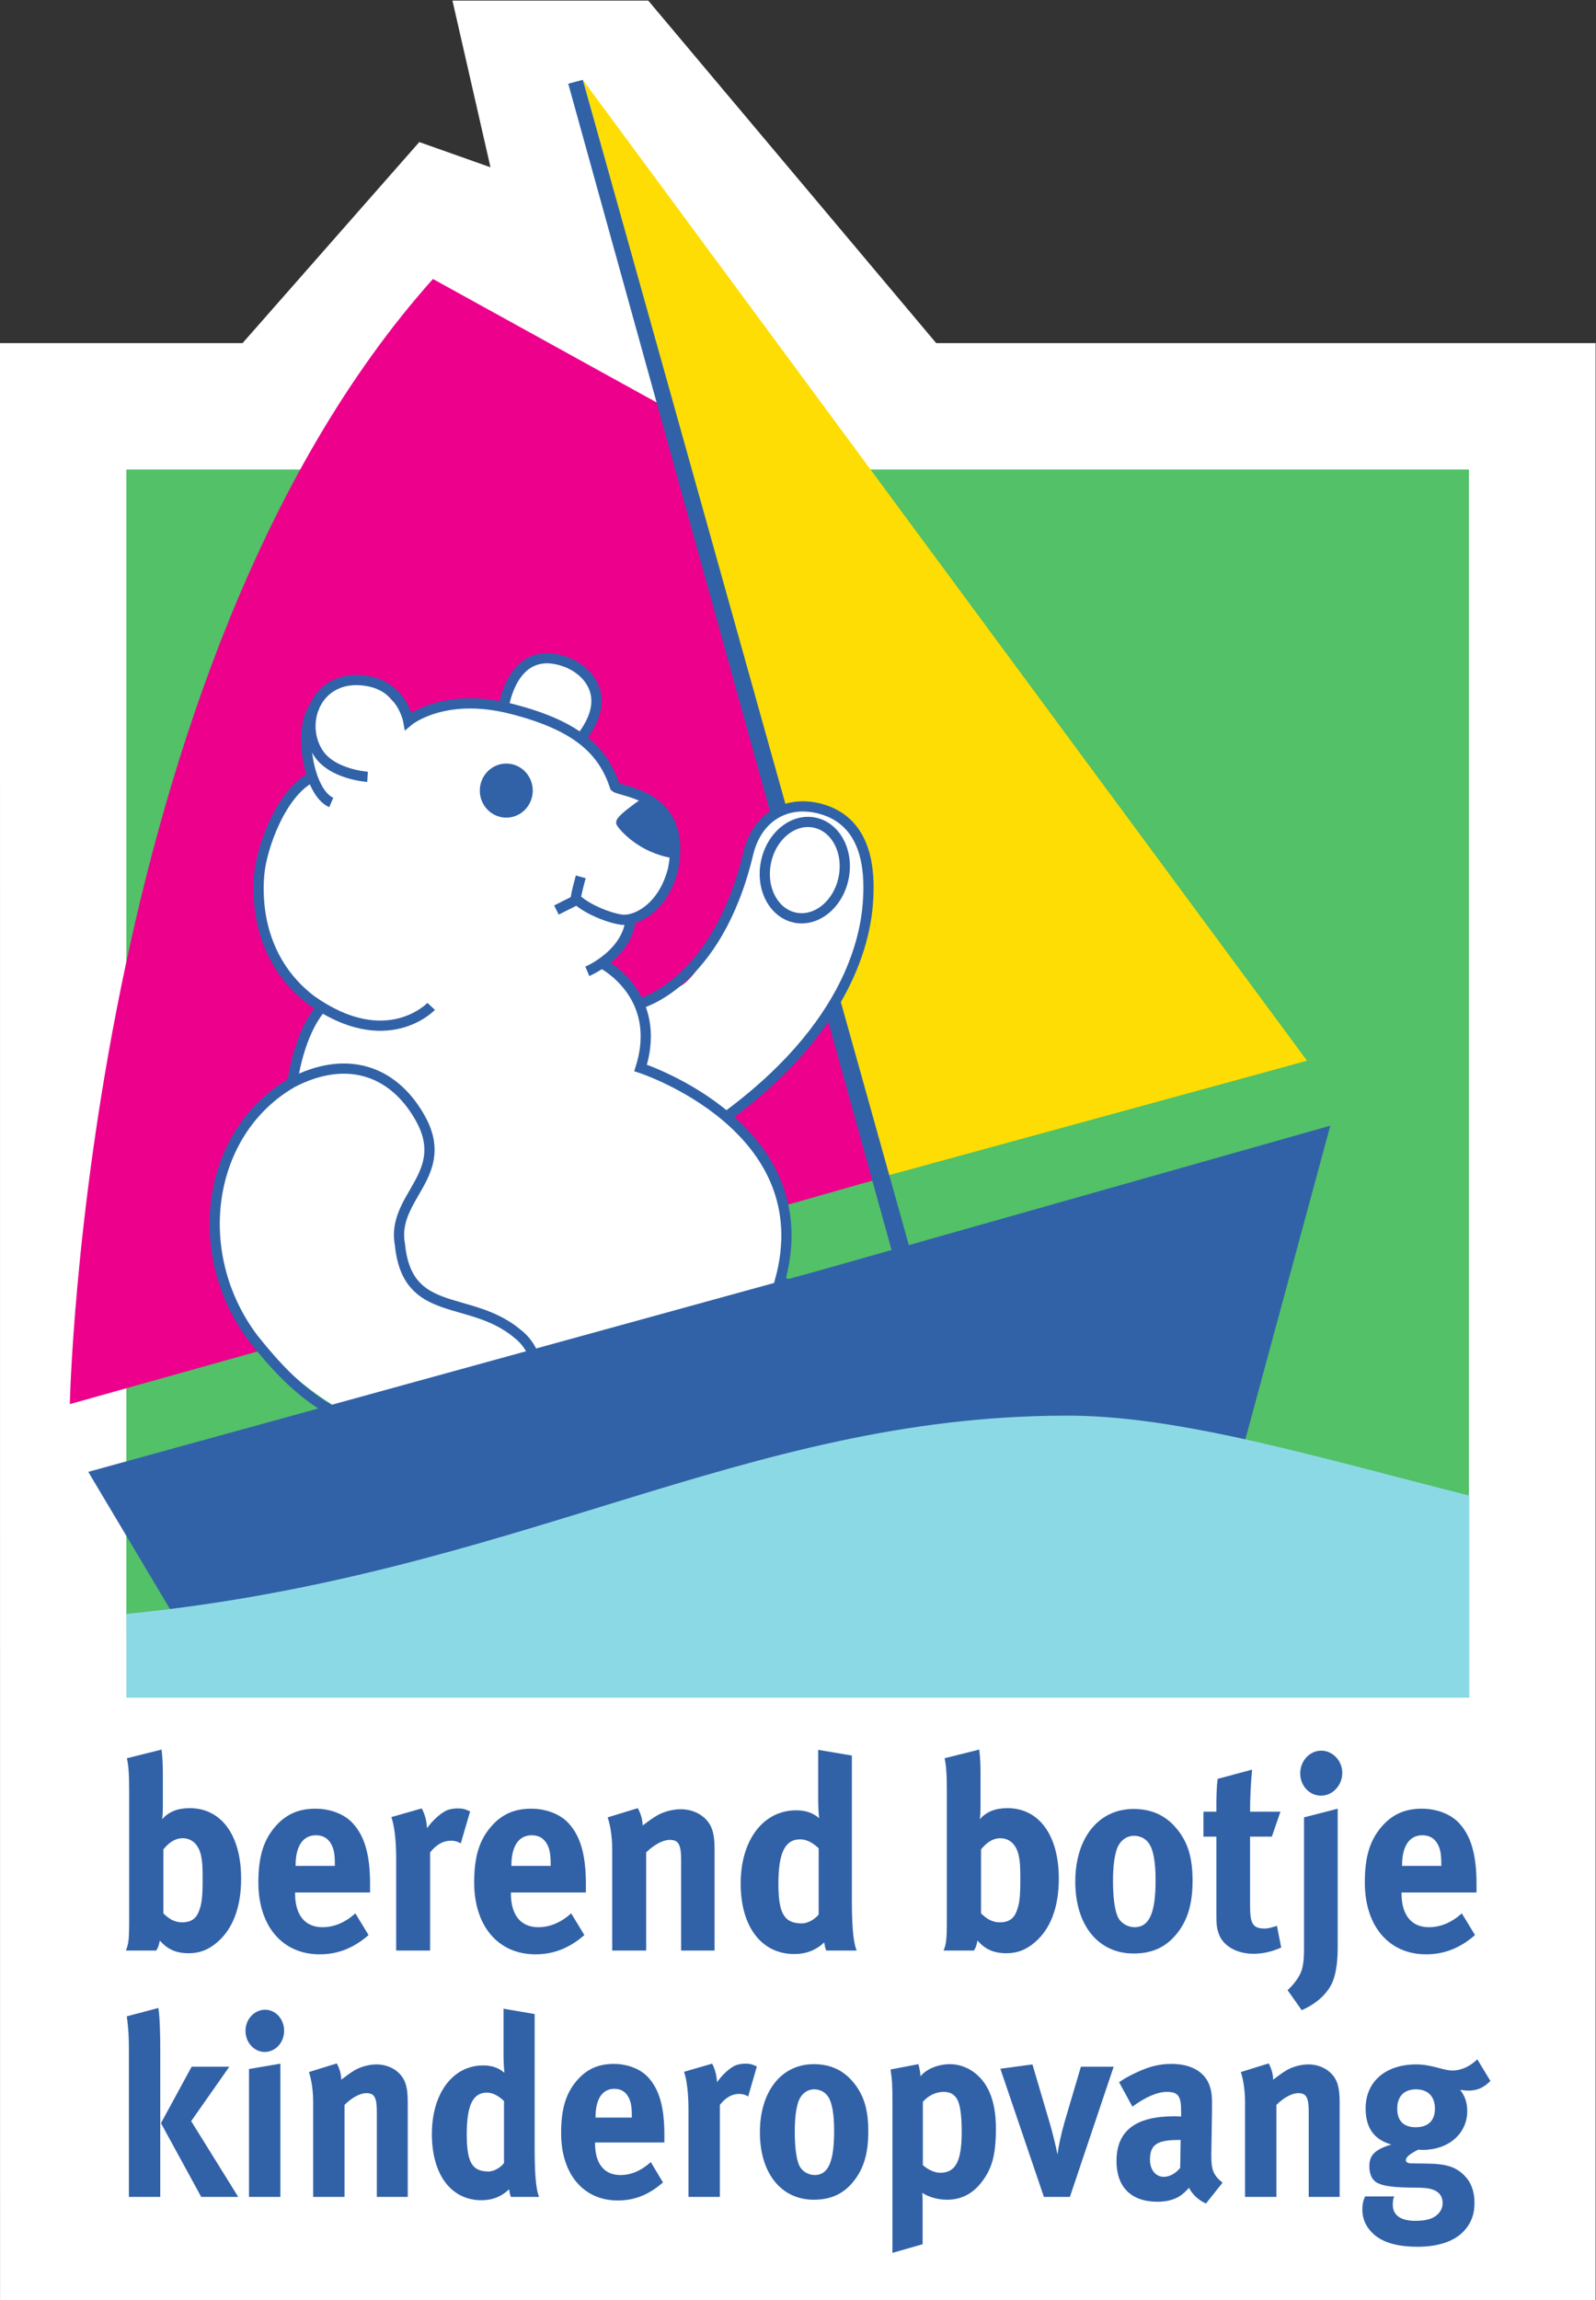 <?xml version="1.0" encoding="UTF-8" standalone="no"?>
<svg
   xmlns:dc="http://purl.org/dc/elements/1.1/"
   xmlns:cc="http://creativecommons.org/ns#"
   xmlns:rdf="http://www.w3.org/1999/02/22-rdf-syntax-ns#"
   xmlns:svg="http://www.w3.org/2000/svg"
   xmlns="http://www.w3.org/2000/svg"
   viewBox="0 0 362.027 521.533"
   height="521.533"
   width="362.027"
   xml:space="preserve"
   id="svg2"
   version="1.1"><rect x="0" y="0" width="362.027" height="521.533" fill="#333333" stroke="none"/><defs
     id="defs6" /><g
     transform="matrix(1.333,0,0,-1.333,0,521.533)"
     id="g10"><g
       transform="scale(0.1)"
       id="g12"><path
         id="path14"
         style="fill:#ffffff;fill-opacity:1;fill-rule:nonzero;stroke:none"
         d="M 0.078,0 0,3328.87 h 412.742 l 300.731,341.96 121.175,-42.86 -64.73,283.5 H 1103.1 l 490.01,-582.6 h 1122.1 V 0 H 0.078" /><path
         id="path16"
         style="fill:#52c168;fill-opacity:1;fill-rule:nonzero;stroke:none"
         d="M 214.961,3113.91 H 2499.63 V 1125.74 H 214.961 v 1988.17 0" /><path
         id="path18"
         style="fill:#ec008c;fill-opacity:1;fill-rule:nonzero;stroke:none"
         d="M 579.727,1653.56 118.809,1524.27 c 0,0 26.25,1251.76 617.937,1913.72 L 1123,3224.88 1491.82,1906.54 1130.11,1803.53 579.727,1653.56 v 0" /><path
         id="path20"
         style="fill:#fddd04;fill-opacity:1;fill-rule:nonzero;stroke:none"
         d="M 1510.21,1912.96 991.855,3776.53 2224.18,2108.31 1510.21,1912.96 v 0" /><path
         id="path22"
         style="fill:#3162a8;fill-opacity:1;fill-rule:nonzero;stroke:none"
         d="m 966.973,3770.11 24.785,6.57 556.342,-1987.43 -29.82,-6.89 -551.307,1987.75 v 0" /><path
         id="path24"
         style="fill:#ffffff;fill-opacity:1;fill-rule:nonzero;stroke:none"
         d="m 694.648,2692.14 -47.656,50.9 -33.183,10.19 -36.133,-1.45 -37.539,-23.26 -20.196,-50.92 2.872,-62.53 8.671,-27.63 -44.785,-42.16 -31.758,-66.94 -7.226,-36.31 -7.207,-64.03 20.195,-61.08 18.789,-43.61 25.977,-33.41 26.015,-26.19 17.325,-16.01 -14.434,-17.46 -18.77,-50.91 -12.988,-34.9 2.852,-17.45 -27.422,-18.86 -15.899,-14.56 c 0,0 -43.3,-42.17 -51.972,-61.09 -8.672,-18.93 -46.211,-85.82 -40.43,-164.35 5.762,-78.52 23.106,-135.24 98.184,-216.7 0,0 96.367,-102.99 218.047,-129.39 207.968,-45.13 223.867,78.53 223.867,78.53 l 495.306,149.78 -50.52,21.82 -31.43,10.91 c 0,0 51.99,167.96 -80.14,266.12 l -10.83,15.25 c 0,0 214.43,159.28 232.85,294.52 13,107.96 24.92,145.07 -38.99,208.32 -63.9,63.25 -133.22,-18.54 -137.56,-29.45 -4.31,-10.92 -37.89,-111.25 -41.13,-116.72 -3.26,-5.46 -59.59,-130.88 -96.41,-138.51 -31.4,-17.44 -56.3,-26.18 -56.3,-26.18 l -7.6,-2.17 c 0,0 -20.57,40.34 -42.23,55.61 -21.68,15.27 -23.85,16.37 -23.85,16.37 0,0 44.44,29.44 54.16,70.89 18.44,15.27 62.84,41.46 74.75,100.35 11.91,58.89 -54.16,118.89 -96.41,123.25 -21.64,18.54 -28.14,56.72 -61.713,85.07 0,0 23.843,41.45 20.563,75.25 -3.24,33.82 -73.63,66.54 -99.645,56.72 -25.957,-9.81 -54.16,-55.62 -49.805,-73.07 -98.574,2.18 -131.777,-10.17 -168.262,-22.55" /><path
         id="path26"
         style="fill:none;stroke:#3162a8;stroke-width:17.39;stroke-linecap:butt;stroke-linejoin:miter;stroke-miterlimit:3.864;stroke-dasharray:none;stroke-opacity:1"
         d="m 536.621,2712.51 c -30.312,-35.99 -13.183,-147.72 27.09,-164.9" /><path
         id="path28"
         style="fill:none;stroke:#3162a8;stroke-width:17.39;stroke-linecap:butt;stroke-linejoin:miter;stroke-miterlimit:3.864;stroke-dasharray:none;stroke-opacity:1"
         d="m 497.656,2071.42 c 89.883,46.64 169.649,22.4 216.289,-58.6 56.875,-98.77 -49.238,-135.1 -33.3,-217.79 12.832,-126.67 118.984,-83.59 199.648,-150.79 55.43,-43.04 31.348,-123.33 8.301,-142.41 -52.168,-47.97 -116.875,-50.39 -207.949,-33.5 -111.29,29.79 -169.297,66.56 -249.532,167.52 -109.121,144.71 -79.511,351.55 66.543,435.57 z" /><path
         id="path30"
         style="fill:none;stroke:#3162a8;stroke-width:17.39;stroke-linecap:butt;stroke-linejoin:miter;stroke-miterlimit:3.864;stroke-dasharray:none;stroke-opacity:1"
         d="m 999.453,2260.39 c 0,0 68.237,28.73 73.667,88.7" /><path
         id="path32"
         style="fill:none;stroke:#3162a8;stroke-width:17.39;stroke-linecap:butt;stroke-linejoin:miter;stroke-miterlimit:3.864;stroke-dasharray:none;stroke-opacity:1"
         d="m 1087.89,2205.15 c 0,0 132.09,32.73 185.23,255.2 15.16,63.46 66.21,92.03 123.48,76.35 74.71,-20.52 82.3,-95.13 81.21,-140.7 -1.07,-45.61 -9.73,-211.41 -240.45,-381.73" /><path
         id="path34"
         style="fill:none;stroke:#3162a8;stroke-width:17.39;stroke-linecap:butt;stroke-linejoin:miter;stroke-miterlimit:3.864;stroke-dasharray:none;stroke-opacity:1"
         d="m 1024,2274.18 c 0,0 105.47,-53.06 66.08,-178.12 0,0 309.74,-100.35 237.18,-362.11 57.41,-26.19 110.32,-47.82 110.32,-47.82 L 910.273,1537.62" /><path
         id="path36"
         style="fill:none;stroke:#3162a8;stroke-width:17.39;stroke-linecap:butt;stroke-linejoin:miter;stroke-miterlimit:3.864;stroke-dasharray:none;stroke-opacity:1"
         d="m 1352.5,2351.83 c 36.37,-7.81 73.49,22.02 82.89,66.6 9.43,44.59 -12.42,87.04 -48.85,94.82 -36.42,7.81 -73.55,-22.01 -82.97,-66.61 -9.39,-44.57 12.5,-87.02 48.93,-94.81 z" /><path
         id="path38"
         style="fill:none;stroke:#3162a8;stroke-width:17.39;stroke-linecap:butt;stroke-linejoin:miter;stroke-miterlimit:3.864;stroke-dasharray:none;stroke-opacity:1"
         d="m 497.656,2071.42 c 0,0 9.727,83.51 50.899,129.35" /><path
         id="path40"
         style="fill:none;stroke:#3162a8;stroke-width:17.39;stroke-linecap:butt;stroke-linejoin:miter;stroke-miterlimit:3.864;stroke-dasharray:none;stroke-opacity:1"
         d="m 733.73,2200.77 c 0,0 -75.82,-80.7 -204.687,10.89 -90.996,70.01 -92.07,173.18 -87.715,215.96 4.297,42.76 35.742,135.46 89.59,163.17" /><path
         id="path42"
         style="fill:none;stroke:#3162a8;stroke-width:17.39;stroke-linecap:butt;stroke-linejoin:miter;stroke-miterlimit:3.864;stroke-dasharray:none;stroke-opacity:1"
         d="m 625.43,2591.24 c 0,0 -60.879,3.75 -84.473,41.43 -33.574,53.66 1.055,137.64 86.66,121.07 57.11,-11.07 67.129,-67.63 67.129,-67.63 0,0 59.59,50.18 175.488,20.72 115.879,-29.44 156.836,-73.64 176.406,-132.78 9.86,-8.99 123.59,-12.26 98.69,-139.87 -16.29,-64.36 -60.66,-87.25 -84.51,-86.17 -15.2,0.68 -57.38,14.18 -81.23,36 1.113,9.8 8.672,37.07 8.672,37.07" /><path
         id="path44"
         style="fill:none;stroke:#3162a8;stroke-width:17.39;stroke-linecap:butt;stroke-linejoin:miter;stroke-miterlimit:3.864;stroke-dasharray:none;stroke-opacity:1"
         d="m 857.227,2710.11 c 0,0 14.785,110.26 106.132,76.34 34.649,-12.86 82.301,-57.59 24.903,-129.79" /><path
         id="path46"
         style="fill:#3162a8;fill-opacity:1;fill-rule:nonzero;stroke:none"
         d="m 861.543,2605.96 c -20.547,0 -37.227,-17.1 -37.227,-38.21 0,-21.06 16.68,-38.14 37.227,-38.14 20.547,0 37.207,17.08 37.207,38.14 0,21.11 -16.66,38.21 -37.207,38.21" /><path
         id="path48"
         style="fill:none;stroke:#3162a8;stroke-width:15.651;stroke-linecap:butt;stroke-linejoin:miter;stroke-miterlimit:3.864;stroke-dasharray:none;stroke-opacity:1"
         d="m 861.543,2605.96 c -20.547,0 -37.227,-17.1 -37.227,-38.21 0,-21.06 16.68,-38.14 37.227,-38.14 20.547,0 37.207,17.08 37.207,38.14 0,21.11 -16.66,38.21 -37.207,38.21 z" /><path
         id="path50"
         style="fill:#3162a8;fill-opacity:1;fill-rule:evenodd;stroke:none"
         d="m 1102.69,2551.97 c 0,0 -49.82,-33.47 -46.19,-39.27 3.64,-5.83 33.95,-43.63 90.96,-52.35 5.82,66.15 -44.77,91.62 -44.77,91.62" /><path
         id="path52"
         style="fill:none;stroke:#3162a8;stroke-width:15.651;stroke-linecap:butt;stroke-linejoin:miter;stroke-miterlimit:3.864;stroke-dasharray:none;stroke-opacity:1"
         d="m 1102.69,2551.97 c 0,0 -49.82,-33.47 -46.19,-39.27 3.64,-5.83 33.95,-43.63 90.96,-52.35 5.82,66.15 -44.77,91.62 -44.77,91.62 z" /><path
         id="path54"
         style="fill:none;stroke:#3162a8;stroke-width:17.39;stroke-linecap:butt;stroke-linejoin:miter;stroke-miterlimit:3.864;stroke-dasharray:none;stroke-opacity:1"
         d="m 946.836,2364.65 33.301,16.74" /><path
         id="path56"
         style="fill:#3162a8;fill-opacity:1;fill-rule:nonzero;stroke:none"
         d="m 291.094,1172.56 -140.899,236.51 694.453,191.23 548.492,150.94 870.61,246.6 -145.94,-538.47 -1826.716,-286.81 v 0" /><path
         id="path58"
         style="fill:#8cd9e6;fill-opacity:1;fill-rule:nonzero;stroke:none"
         d="M 2500.25,1368.74 V 1024.95 H 215.039 v 142.5 c 662.91,65.51 1048.811,335.86 1595.821,337.17 192.97,1.7 430.18,-70.67 689.39,-135.88 v 0" /><path
         id="path60"
         style="fill:#3162a8;fill-opacity:1;fill-rule:nonzero;stroke:none"
         d="m 277.996,658.109 c 7.766,-7.371 16.809,-15.218 32.336,-15.218 14.219,0 23.27,6 28.016,18.461 5.168,12.91 6.465,25.367 6.465,54.429 0,21.207 -0.43,29.981 -2.586,40.117 -4.317,20.313 -16.387,30 -31.465,30 -15.09,0 -25.43,-10.16 -32.766,-18.929 z m -0.859,236.661 v -55.821 c 0,-6.937 -0.438,-17.078 -1.297,-20.769 11.211,12.91 26.726,18.91 46.992,18.91 53.887,0 87.5,-46.129 87.5,-119.918 0,-47.992 -13.789,-85.352 -40.949,-108.422 -15.086,-12.91 -30.176,-18.441 -48.281,-18.441 -21.551,0 -36.641,6.921 -49.141,21.679 -1.727,-8.297 -2.156,-10.617 -6.035,-17.066 h -51.727 c 4.317,10.609 5.606,17.519 5.606,50.277 v 218.653 c 0,29.058 -0.86,44.738 -3.879,58.117 l 59.054,14.769 c 1.719,-16.148 2.157,-25.84 2.157,-41.968" /><path
         id="path62"
         style="fill:#3162a8;fill-opacity:1;fill-rule:nonzero;stroke:none"
         d="m 569.824,738.852 v 2.75 c 0,17.539 -1.719,26.757 -6.894,35.527 -5.606,9.223 -13.801,13.832 -25.43,13.832 -21.992,0 -34.492,-18.441 -34.492,-51.191 v -0.918 z m 57.324,-117.641 c -25.429,-22.152 -52.148,-32.75 -83.183,-32.75 -63.371,0 -104.317,47.969 -104.317,122.238 0,42.442 8.184,70.571 27.579,93.641 18.105,21.68 40.097,31.832 69.402,31.832 25.441,0 49.57,-9.223 63.801,-24.902 20.254,-22.149 29.316,-53.981 29.316,-103.34 0,-5.078 0,-10.141 0,-14.301 H 502.148 v -1.828 c 0,-36.449 16.817,-57.211 46.551,-57.211 19.836,0 38.371,7.832 56.047,23.519 l 22.402,-36.898" /><path
         id="path64"
         style="fill:#3162a8;fill-opacity:1;fill-rule:nonzero;stroke:none"
         d="m 717.676,836.641 c 5.176,-9.692 8.183,-20.313 9.051,-33.672 8.195,11.992 21.984,24.902 32.765,29.98 4.735,2.301 12.5,3.692 18.965,3.692 8.613,0 12.5,-0.942 21.551,-5.082 l -15.945,-54.43 c -5.606,3.223 -10.352,4.609 -16.817,4.609 -12.93,0 -24.57,-6.468 -35.351,-19.828 V 594.922 H 674.141 V 752.68 c 0,31.832 -3.457,55.82 -8.196,69.191 l 51.731,14.77" /><path
         id="path66"
         style="fill:#3162a8;fill-opacity:1;fill-rule:nonzero;stroke:none"
         d="m 937.07,738.852 v 2.75 c 0,17.539 -1.718,26.757 -6.894,35.527 -5.606,9.223 -13.789,13.832 -25.43,13.832 -21.992,0 -34.492,-18.441 -34.492,-51.191 v -0.918 z m 57.332,-117.641 c -25.429,-22.152 -52.156,-32.75 -83.191,-32.75 -63.359,0 -104.316,47.969 -104.316,122.238 0,42.442 8.183,70.571 27.585,93.641 18.106,21.68 40.09,31.832 69.407,31.832 25.429,0 49.57,-9.223 63.789,-24.902 20.262,-22.149 29.316,-53.981 29.316,-103.34 0,-5.078 0,-10.141 0,-14.301 H 869.395 v -1.828 c 0,-36.449 16.816,-57.211 46.562,-57.211 19.824,0 38.359,7.832 56.035,23.519 l 22.41,-36.898" /><path
         id="path68"
         style="fill:#3162a8;fill-opacity:1;fill-rule:nonzero;stroke:none"
         d="m 1085.35,837.09 c 5.18,-9.692 8.19,-19.82 8.19,-29.512 8.63,6.442 15.95,11.992 25.44,17.524 11.64,6.457 26.72,10.148 39.65,10.148 24.57,0 46.13,-13.84 53.03,-34.141 3.01,-8.769 4.31,-18.898 4.31,-33.668 V 594.922 h -56.91 v 153.617 c 0,26.731 -4.31,34.582 -19.39,34.582 -11.64,0 -26.72,-8.301 -40.09,-21.211 V 594.922 h -57.77 v 171.129 c 0,20.301 -2.57,39.668 -7.75,55.359 l 51.29,15.68" /><path
         id="path70"
         style="fill:#3162a8;fill-opacity:1;fill-rule:nonzero;stroke:none"
         d="m 1361.66,784.039 c -25.86,0 -37.07,-23.059 -37.07,-75.641 0,-50.738 9.92,-67.347 40.09,-67.347 10.78,0 22.85,7.84 28.45,15.219 v 112.558 c -10.78,10.133 -21.12,15.211 -31.47,15.211 z m 87.94,-102.867 c 0,-58.121 4.31,-77.031 8.19,-86.25 h -51.73 c -1.73,3.687 -2.58,7.379 -3.44,13.828 -14.23,-13.379 -31.04,-19.82 -50.87,-19.82 -56.04,0 -91.38,46.582 -91.38,119.922 0,73.808 38.36,124.546 94.39,124.546 15.95,0 28.46,-4.136 39.23,-13.378 -0.86,5.082 -1.73,21.23 -1.73,35.058 v 81.192 l 57.34,-9.692 V 681.172" /><path
         id="path72"
         style="fill:#3162a8;fill-opacity:1;fill-rule:nonzero;stroke:none"
         d="m 1669.43,658.109 c 7.77,-7.371 16.82,-15.218 32.34,-15.218 14.21,0 23.27,6 28.01,18.461 5.17,12.91 6.47,25.367 6.47,54.429 0,21.207 -0.43,29.981 -2.59,40.117 -4.31,20.313 -16.38,30 -31.46,30 -15.09,0 -25.44,-10.16 -32.77,-18.929 z m -0.86,236.661 v -55.821 c 0,-6.937 -0.43,-17.078 -1.3,-20.769 11.21,12.91 26.73,18.91 47,18.91 53.87,0 87.5,-46.129 87.5,-119.918 0,-47.992 -13.79,-85.352 -40.95,-108.422 -15.09,-12.91 -30.18,-18.441 -48.28,-18.441 -21.56,0 -36.64,6.921 -49.14,21.679 -1.72,-8.297 -2.16,-10.617 -6.04,-17.066 h -51.73 c 4.32,10.609 5.61,17.519 5.61,50.277 v 218.653 c 0,29.058 -0.86,44.738 -3.88,58.117 l 59.05,14.769 c 1.73,-16.148 2.16,-25.84 2.16,-41.968" /><path
         id="path74"
         style="fill:#3162a8;fill-opacity:1;fill-rule:nonzero;stroke:none"
         d="m 1900.04,766.051 c -3.88,-12.461 -6.04,-29.063 -6.04,-52.571 0,-27.23 2.59,-47.519 7.34,-59.519 5.17,-12.91 18.1,-19.371 29.3,-19.371 25.01,0 35.78,23.98 35.78,79.801 0,31.839 -3.87,52.578 -11.64,63.211 -5.6,7.828 -14.64,12.437 -25,12.437 -13.79,0 -25,-9.219 -29.74,-23.988 z m 103.88,34.148 c 17.68,-22.148 25.44,-47.969 25.44,-86.269 0,-40.59 -8.62,-68.27 -27.58,-91.328 -16.82,-20.301 -38.8,-32.762 -72.86,-32.762 -59.92,0 -99.14,47.969 -99.14,122.25 0,74.262 39.65,123.609 99.14,123.609 31.47,0 56.04,-11.519 75,-35.5" /><path
         id="path76"
         style="fill:#3162a8;fill-opacity:1;fill-rule:nonzero;stroke:none"
         d="m 2164.29,788.648 h -37.08 V 670.121 c 0,-30 5.17,-37.832 25.01,-37.832 5.16,0 10.34,1.383 20.68,4.602 L 2180.23,600 c -16.81,-7.379 -31.9,-10.629 -46.99,-10.629 -29.31,0 -52.59,13.848 -59.48,34.609 -3.45,10.141 -3.88,14.75 -3.88,36.45 v 128.218 h -21.98 v 42.442 h 21.98 c 0,23.07 0,38.301 2.15,55.82 l 58.63,15.692 c -2.16,-21.68 -3.45,-47.524 -3.45,-71.512 h 51.72 l -14.64,-42.442" /><path
         id="path78"
         style="fill:#3162a8;fill-opacity:1;fill-rule:nonzero;stroke:none"
         d="m 2284.12,897.07 c 0,-21.23 -16.39,-38.75 -36.21,-38.75 -19.84,0 -35.35,17.071 -35.35,37.809 0,21.23 15.95,38.75 35.78,38.75 19.39,0 35.78,-17.07 35.78,-37.809 z m -7.76,-60.898 V 601.371 c 0,-44.75 -8.63,-62.742 -16.38,-73.34 -10.35,-14.301 -25,-25.82 -44.84,-34.59 L 2191,527.578 c 9.06,7.832 16.82,18.442 21.13,26.742 5.17,10.149 6.89,23.059 6.89,45.211 V 821.41 l 57.34,14.762" /><path
         id="path80"
         style="fill:#3162a8;fill-opacity:1;fill-rule:nonzero;stroke:none"
         d="m 2452.65,738.852 v 2.75 c 0,17.539 -1.71,26.757 -6.89,35.527 -5.61,9.223 -13.79,13.832 -25.43,13.832 -21.98,0 -34.48,-18.441 -34.48,-51.191 v -0.918 z m 57.34,-117.641 c -25.43,-22.152 -52.16,-32.75 -83.19,-32.75 -63.37,0 -104.32,47.969 -104.32,122.238 0,42.442 8.19,70.571 27.59,93.641 18.1,21.68 40.08,31.832 69.4,31.832 25.43,0 49.57,-9.223 63.79,-24.902 20.26,-22.149 29.32,-53.981 29.32,-103.34 0,-5.078 0,-10.141 0,-14.301 h -127.6 v -1.828 c 0,-36.449 16.82,-57.211 46.56,-57.211 19.83,0 38.36,7.832 56.04,23.519 l 22.41,-36.898" /><path
         id="path82"
         style="fill:#3162a8;fill-opacity:1;fill-rule:nonzero;stroke:none"
         d="m 390.246,397.32 -64.937,-92.57 80.078,-128.91 h -62.946 l -68.527,125.449 52.188,96.031 z m -120.715,99.942 c 2.391,-16.453 3.188,-42.41 3.188,-71.821 V 175.84 h -53.391 v 249.601 c 0,19.469 -0.394,34.61 -3.582,57.539 l 53.785,14.282" /><path
         id="path84"
         style="fill:#3162a8;fill-opacity:1;fill-rule:nonzero;stroke:none"
         d="M 477.113,402.52 V 175.84 H 423.73 v 217.59 z m 6.375,55.8 c 0,-19.898 -14.738,-35.91 -33.07,-35.91 -17.926,0 -32.664,16.012 -32.664,35.91 0,19.899 15.137,35.899 33.465,35.899 17.926,0 32.269,-16 32.269,-35.899" /><path
         id="path86"
         style="fill:#3162a8;fill-opacity:1;fill-rule:nonzero;stroke:none"
         d="m 573.141,402.949 c 4.777,-9.078 7.566,-18.597 7.566,-27.687 7.969,6.058 14.742,11.25 23.508,16.437 10.754,6.051 24.699,9.52 36.648,9.52 22.711,0 42.633,-12.981 49.008,-32.008 2.789,-8.223 3.981,-17.742 3.981,-31.582 V 175.84 h -52.586 v 144.051 c 0,25.089 -3.989,32.437 -17.93,32.437 -10.758,0 -24.699,-7.777 -37.055,-19.898 V 175.84 h -53.383 v 160.488 c 0,19.031 -2.39,37.211 -7.171,51.91 l 47.414,14.711" /><path
         id="path88"
         style="fill:#3162a8;fill-opacity:1;fill-rule:nonzero;stroke:none"
         d="m 828.527,353.199 c -23.898,0 -34.261,-21.629 -34.261,-70.937 0,-47.59 9.168,-63.16 37.05,-63.16 9.961,0 21.122,7.347 26.301,14.269 V 338.93 c -9.961,9.511 -19.523,14.269 -29.09,14.269 z m 81.278,-96.461 c 0,-54.508 3.984,-72.25 7.574,-80.898 h -47.816 c -1.59,3.461 -2.387,6.922 -3.18,12.98 -13.153,-12.55 -28.688,-18.609 -47.016,-18.609 -51.797,0 -84.461,43.699 -84.461,112.48 0,69.207 35.457,116.789 87.25,116.789 14.742,0 26.293,-3.878 36.254,-12.539 -0.793,4.758 -1.594,19.911 -1.594,32.868 v 76.152 l 52.989,-9.09 V 256.738" /><path
         id="path90"
         style="fill:#3162a8;fill-opacity:1;fill-rule:nonzero;stroke:none"
         d="m 1075.16,310.809 v 2.589 c 0,16.442 -1.59,25.102 -6.37,33.313 -5.18,8.648 -12.75,12.98 -23.51,12.98 -20.32,0 -31.87,-17.312 -31.87,-48.019 v -0.863 z M 1128.15,200.5 c -23.51,-20.762 -48.21,-30.711 -76.9,-30.711 -58.562,0 -96.406,44.992 -96.406,114.633 0,39.797 7.566,66.187 25.496,87.816 16.734,20.332 37.05,29.844 64.14,29.844 23.51,0 45.82,-8.652 58.97,-23.363 18.72,-20.758 27.09,-50.61 27.09,-96.887 0,-4.773 0,-9.531 0,-13.41 h -117.93 v -1.742 c 0,-34.168 15.54,-53.629 43.03,-53.629 18.32,0 35.46,7.347 51.79,22.058 l 20.72,-34.609" /><path
         id="path92"
         style="fill:#3162a8;fill-opacity:1;fill-rule:nonzero;stroke:none"
         d="m 1211.83,402.52 c 4.78,-9.09 7.57,-19.04 8.36,-31.579 7.58,11.25 20.33,23.36 30.29,28.11 4.38,2.168 11.55,3.469 17.53,3.469 7.97,0 11.55,-0.872 19.91,-4.77 l -14.74,-51.039 c -5.17,3.027 -9.56,4.328 -15.54,4.328 -11.95,0 -22.7,-6.059 -32.66,-18.609 V 175.84 h -53.39 v 147.949 c 0,29.84 -3.19,52.332 -7.57,64.883 l 47.81,13.848" /><path
         id="path94"
         style="fill:#3162a8;fill-opacity:1;fill-rule:nonzero;stroke:none"
         d="m 1358.05,336.328 c -3.59,-11.68 -5.58,-27.258 -5.58,-49.316 0,-25.524 2.39,-44.551 6.78,-55.801 4.78,-12.109 16.73,-18.16 27.09,-18.16 23.1,0 33.06,22.488 33.06,74.828 0,29.84 -3.58,49.32 -10.75,59.269 -5.18,7.352 -13.54,11.68 -23.11,11.68 -12.75,0 -23.11,-8.648 -27.49,-22.5 z m 96.01,32.012 c 16.34,-20.762 23.51,-44.988 23.51,-80.891 0,-38.078 -7.96,-64.019 -25.5,-85.648 -15.54,-19.039 -35.85,-30.723 -67.33,-30.723 -55.38,0 -91.63,44.992 -91.63,114.633 0,69.648 36.65,115.937 91.63,115.937 29.09,0 51.79,-10.808 69.32,-33.308" /><path
         id="path96"
         style="fill:#3162a8;fill-opacity:1;fill-rule:nonzero;stroke:none"
         d="m 1599.89,216.93 c 26.3,0 36.65,19.48 36.65,70.082 0,21.199 -1.59,38.066 -5.17,48.886 -3.99,12.114 -12.36,18.602 -25.5,18.602 -13.15,0 -25.9,-6.059 -35.46,-16.871 V 229.91 c 7.18,-6.48 18.73,-12.98 29.48,-12.98 z m -37.05,184.718 c 1.99,-7.777 3.18,-13.847 3.58,-20.757 9.17,12.109 29.49,20.757 50.21,20.757 14.34,0 29.08,-5.199 40.23,-13.41 21.92,-16 37.86,-44.558 37.86,-95.597 0,-47.582 -7.18,-71.809 -28.3,-96.469 -13.94,-16 -32.26,-25.094 -54.58,-25.094 -15.93,0 -31.07,4.332 -42.62,11.684 0.79,-5.192 0.79,-11.684 0.79,-18.172 V 95.379 l -51.39,-14.707 V 336.762 c 0,28.976 -0.4,37.199 -3.19,55.808 l 47.41,9.078" /><path
         id="path98"
         style="fill:#3162a8;fill-opacity:1;fill-rule:nonzero;stroke:none"
         d="m 1756.88,401.219 29.49,-99.93 c 4.37,-14.711 10.35,-38.937 13.14,-53.199 1.59,12.961 5.98,34.172 12.35,56.23 l 27.49,93 h 55.78 l -74.51,-221.48 h -44.22 l -74.11,218.031 54.59,7.348" /><path
         id="path100"
         style="fill:#3162a8;fill-opacity:1;fill-rule:nonzero;stroke:none"
         d="m 2006.7,272.73 c -37.05,0 -49.81,-7.351 -49.81,-33.742 0,-17.297 9.96,-28.976 23.51,-28.976 9.96,0 19.92,5.617 27.89,15.148 l 0.8,47.57 z m -69.33,116.372 c 19.92,9.089 37.05,12.98 55.78,12.98 34.26,0 57.78,-13.844 65.74,-38.504 2.79,-9.078 3.98,-16 3.59,-39.789 l -1.2,-74.418 c 0,-1.281 0,-2.582 0,-3.883 0,-23.797 3.58,-32.879 19.12,-45.418 l -28.28,-35.48 c -12.36,5.621 -23.51,15.582 -28.68,26.832 -3.99,-4.332 -8.37,-8.66 -12.36,-11.684 -9.96,-7.797 -24.3,-12.117 -41.03,-12.117 -45.42,0 -70.13,25.09 -70.13,69.219 0,51.898 33.08,76.129 98.02,76.129 3.97,0 7.57,0 11.94,-0.43 v 9.082 c 0,24.66 -4.37,32.879 -23.9,32.879 -17.13,0 -37.05,-9.09 -58.96,-25.102 l -22.71,41.543 c 10.76,7.348 18.73,11.68 33.06,18.161" /><path
         id="path102"
         style="fill:#3162a8;fill-opacity:1;fill-rule:nonzero;stroke:none"
         d="m 2158.9,402.949 c 4.79,-9.078 7.57,-18.597 7.57,-27.687 7.97,6.058 14.75,11.25 23.51,16.437 10.76,6.051 24.71,9.52 36.66,9.52 22.7,0 42.63,-12.981 49,-32.008 2.79,-8.223 3.99,-17.742 3.99,-31.582 V 175.84 h -52.59 v 144.051 c 0,25.089 -3.98,32.437 -17.93,32.437 -10.76,0 -24.71,-7.777 -37.05,-19.898 V 175.84 h -53.39 v 160.488 c 0,19.031 -2.39,37.211 -7.18,51.91 l 47.41,14.711" /><path
         id="path104"
         style="fill:#3162a8;fill-opacity:1;fill-rule:nonzero;stroke:none"
         d="m 2377.64,325.949 c 0,-22.488 12.75,-31.578 31.48,-31.578 21.11,0 32.67,11.25 32.67,31.578 0,20.762 -11.96,32.879 -32.27,32.879 -20.32,0 -31.88,-12.117 -31.88,-32.879 z m 158.57,47.153 c -11.55,-11.68 -22.71,-16.442 -37.45,-16.442 -5.18,0 -10.75,0.871 -13.95,1.301 7.97,-10.383 11.96,-21.633 11.96,-36.34 0,-38.07 -31.88,-65.75 -75.3,-65.75 -2.39,0 -3.98,0 -7.97,0.43 -13.55,-6.93 -21.12,-12.11 -21.12,-18.172 0,-3.02 3.19,-5.188 8.77,-5.188 l 28.68,-0.429 c 31.08,-0.43 47.41,-5.633 61.76,-19.903 11.95,-12.109 17.53,-27.25 17.53,-47.148 0,-18.602 -5.19,-32.883 -16.34,-45.859 -17.93,-20.762 -48.6,-28.551 -80.48,-28.551 -29.08,0 -58.96,5.188 -77.28,23.789 -11.16,11.25 -16.74,24.23 -16.74,39.371 0,12.109 2.79,18.168 4.78,22.5 h 49.4 c -1.98,-5.199 -2.38,-8.223 -2.38,-14.281 0,-17.731 13.54,-27.25 38.24,-27.25 13.54,0 25.1,1.718 33.47,7.351 7.96,5.188 13.14,13.41 13.14,22.5 0,19.891 -16.33,25.949 -37.44,26.391 l -22.72,0.43 c -23.9,0.429 -39.44,2.589 -49,6.918 -9.56,3.89 -15.54,13.839 -15.54,28.98 0,14.27 3.99,27.691 37.45,37.199 -29.48,8.223 -43.82,28.563 -43.82,61.43 0,45.422 33.86,74.84 86.05,74.84 11.56,0 21.91,-1.739 36.66,-5.617 11.15,-3.032 18.32,-4.762 25.1,-4.762 14.73,0 29.88,6.91 42.22,19.031 l 22.32,-36.769" /></g></g></svg>